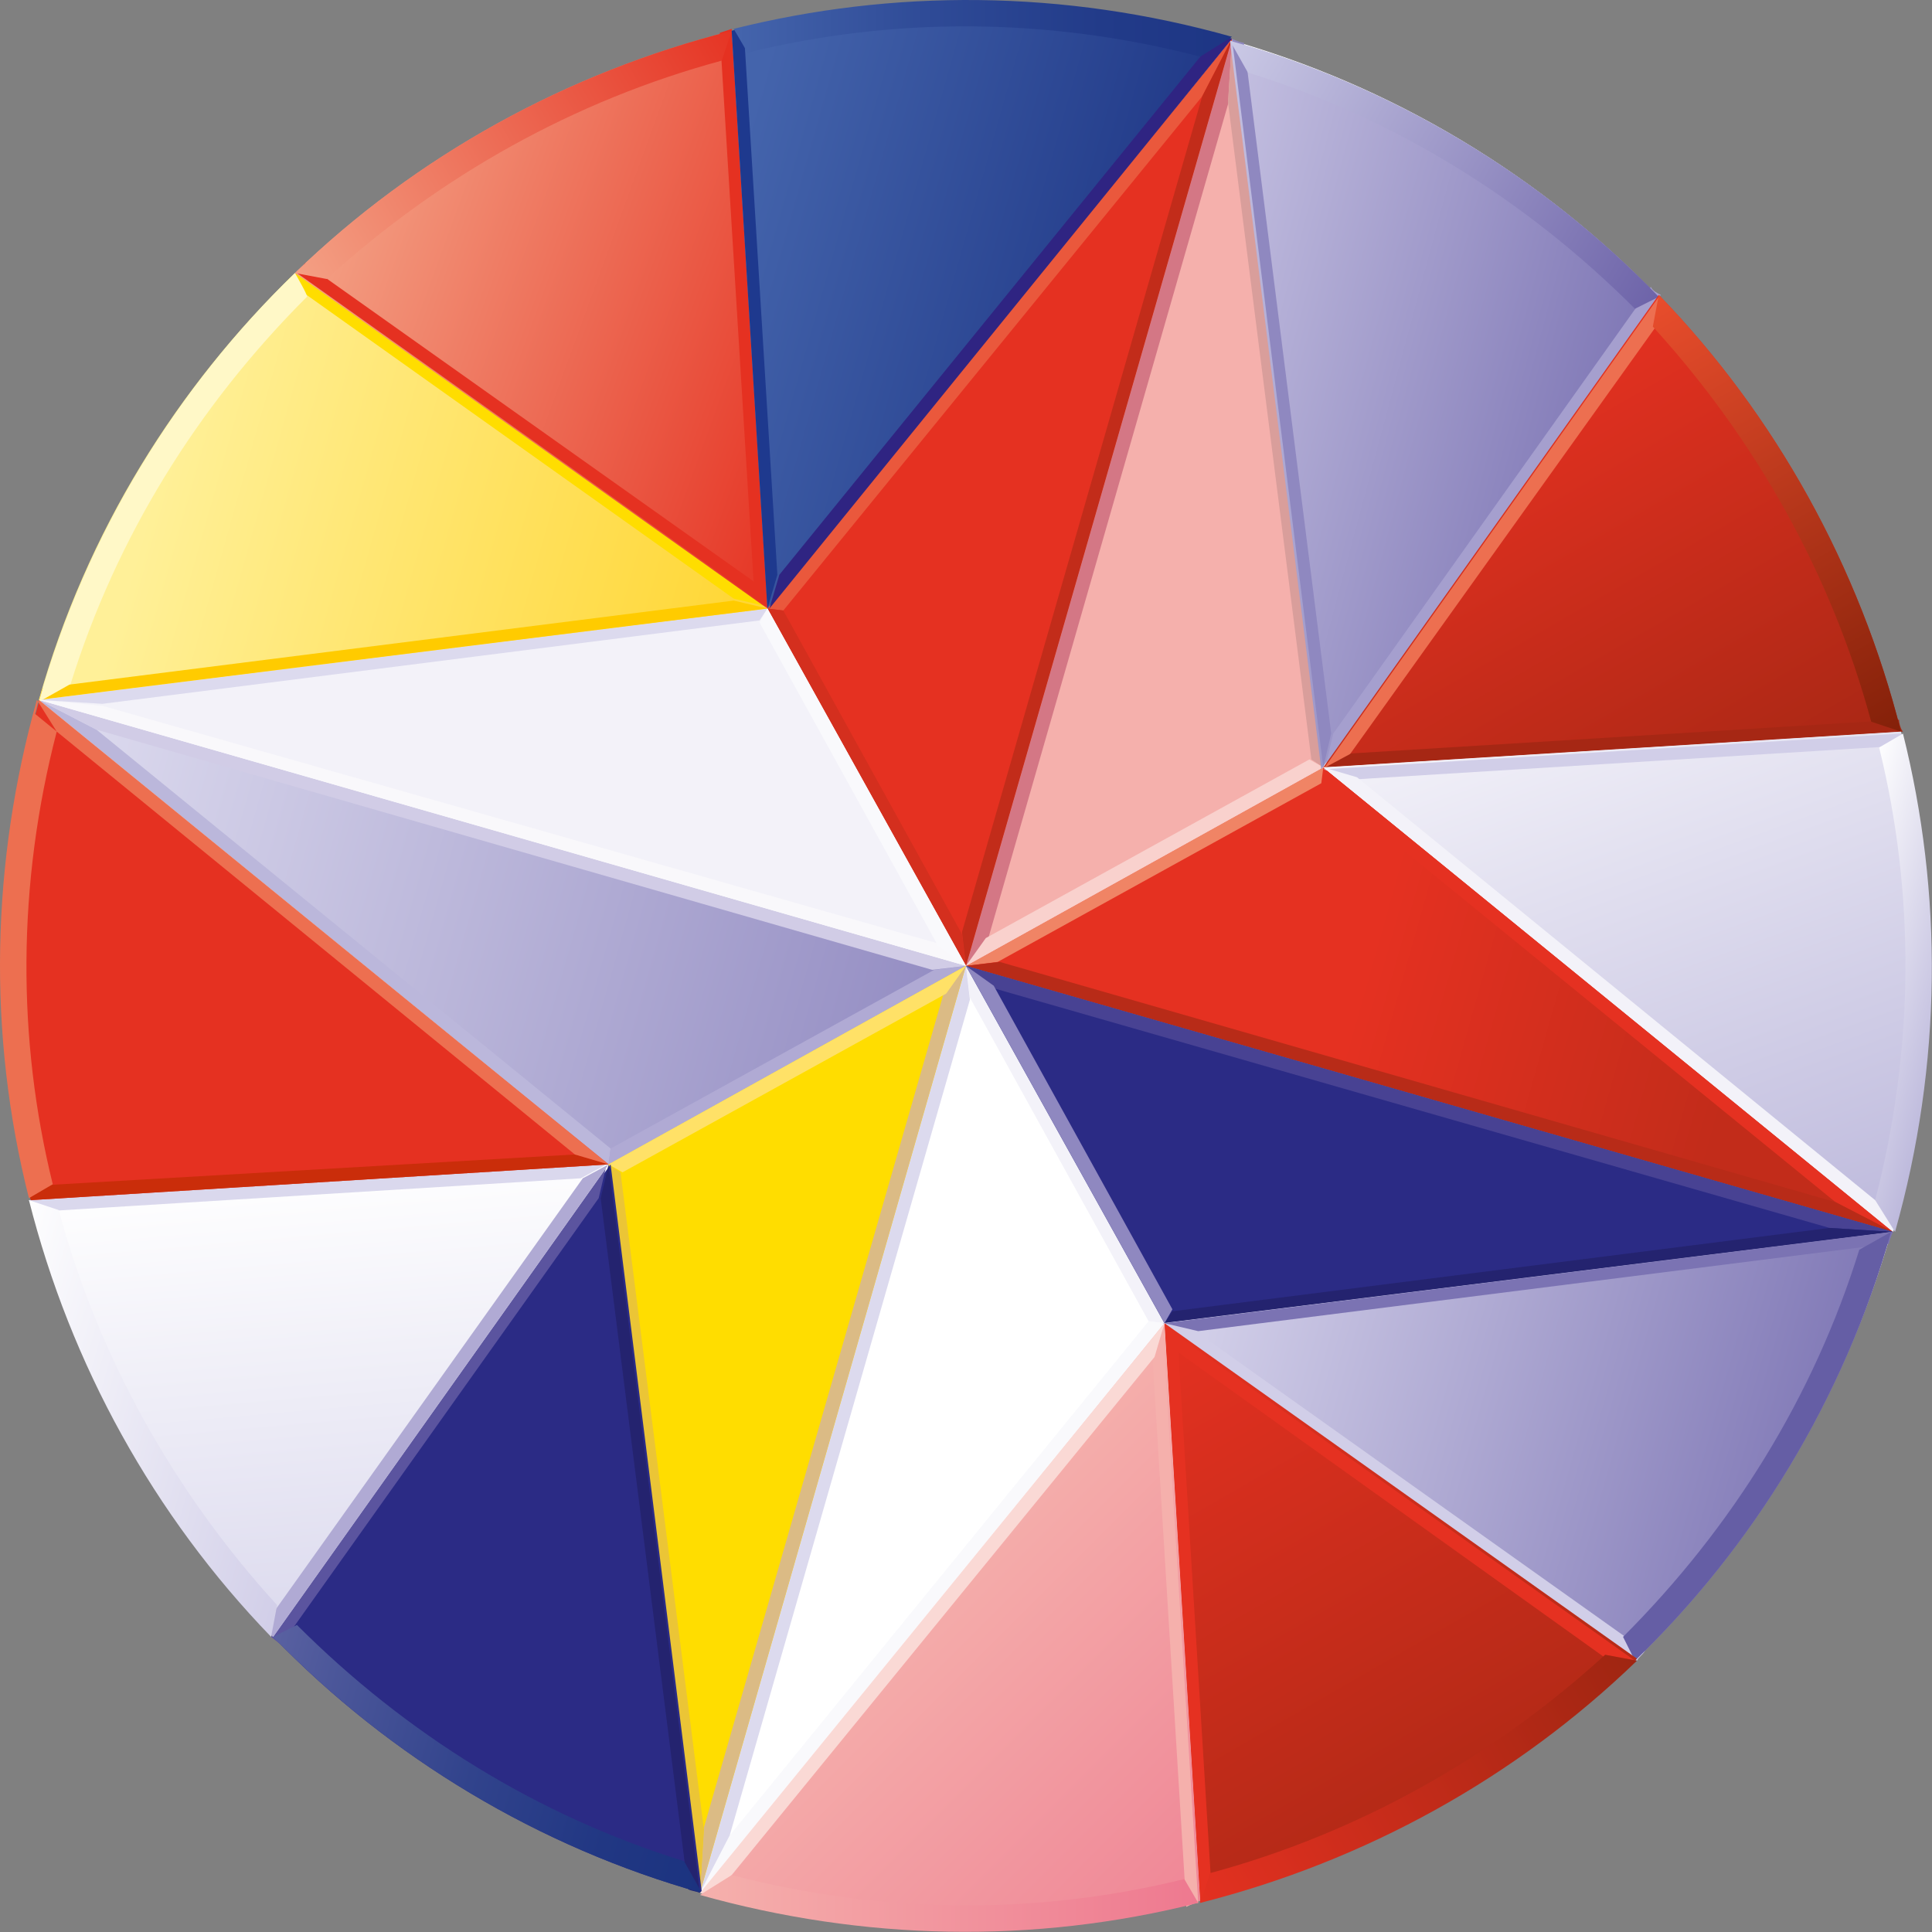 <svg xmlns="http://www.w3.org/2000/svg" xmlns:xlink="http://www.w3.org/1999/xlink" width="512" height="512" viewBox="0 0 512 512"><rect x="0" y="0" width="512" height="512" fill="#808080" stroke="none"/><linearGradient id="b" x1="7571.764" x2="7789.92" y1="-9561.678" y2="-9561.678" gradientTransform="matrix(.085 .024 .024 -.085 -344.77 -947.403)" gradientUnits="userSpaceOnUse"><stop offset="0" stop-color="#e53121"/><stop offset="1" stop-color="#c22c1a"/></linearGradient><linearGradient id="c" x1="6827.918" x2="7375.388" y1="-9723.683" y2="-9723.683" gradientTransform="matrix(.085 .024 .024 -.085 -344.77 -947.403)" gradientUnits="userSpaceOnUse"><stop offset="0" stop-color="#dcdaee"/><stop offset="1" stop-color="#8f88c0"/></linearGradient><linearGradient id="d" x1="81.97" x2="57.293" y1="178.855" y2="185.467" gradientTransform="matrix(1 0 0 -1 0 204.004)" gradientUnits="userSpaceOnUse"><stop offset="0" stop-color="#7b73b3"/><stop offset="1" stop-color="#c6c2e2"/></linearGradient><linearGradient id="e" x1="84.108" x2="61.854" y1="189.159" y2="202.007" gradientTransform="matrix(1 0 0 -1 0 204.004)" gradientUnits="userSpaceOnUse"><stop offset="0" stop-color="#6c62a8"/><stop offset="1" stop-color="#cbcae6"/></linearGradient><linearGradient id="f" x1="72.606" x2="85.866" y1="183.02" y2="160.054" gradientTransform="matrix(1 0 0 -1 0 204.004)" gradientUnits="userSpaceOnUse"><stop offset="0" stop-color="#e53121"/><stop offset="1" stop-color="#a62714"/></linearGradient><linearGradient id="g" x1="83.632" x2="96.481" y1="188.975" y2="166.72" gradientTransform="matrix(1 0 0 -1 0 204.004)" gradientUnits="userSpaceOnUse"><stop offset="0" stop-color="#e84d2c"/><stop offset="1" stop-color="#811f08"/></linearGradient><linearGradient id="h" x1="79.713" x2="91.051" y1="170.357" y2="139.206" gradientTransform="matrix(1 0 0 -1 0 204.004)" gradientUnits="userSpaceOnUse"><stop offset="0" stop-color="#f3f2f9"/><stop offset="1" stop-color="#bbb7db"/></linearGradient><linearGradient id="i" x1="91.485" x2="99.078" y1="155.697" y2="153.52" gradientTransform="matrix(1 0 0 -1 0 204.004)" gradientUnits="userSpaceOnUse"><stop offset="0" stop-color="#fff"/><stop offset="1" stop-color="#bbb7db"/></linearGradient><linearGradient id="k" x1="6832.636" x2="7194.688" y1="-9503.371" y2="-9503.371" gradientTransform="matrix(.085 .024 .024 -.085 -344.77 -947.403)" gradientUnits="userSpaceOnUse"><stop offset="0" stop-color="#fff098"/><stop offset="1" stop-color="#ffd530"/></linearGradient><linearGradient id="a"><stop offset="0" stop-color="#f4a286"/><stop offset="1" stop-color="#e53121"/></linearGradient><linearGradient xlink:href="#a" id="l" x1="16.546" x2="44.252" y1="195.621" y2="185.537" gradientTransform="matrix(1 0 0 -1 0 204.004)" gradientUnits="userSpaceOnUse"/><linearGradient xlink:href="#a" id="m" x1="14.412" x2="37.376" y1="189.967" y2="203.225" gradientTransform="matrix(1 0 0 -1 0 204.004)" gradientUnits="userSpaceOnUse"/><linearGradient id="n" x1="7101.787" x2="7375.592" y1="-9285.117" y2="-9285.117" gradientTransform="matrix(.085 .024 .024 -.085 -344.77 -947.403)" gradientUnits="userSpaceOnUse"><stop offset="0" stop-color="#4464ac"/><stop offset="1" stop-color="#1d3584"/></linearGradient><linearGradient id="o" x1="37.209" x2="62.349" y1="202.577" y2="202.577" gradientTransform="matrix(1 0 0 -1 0 204.004)" gradientUnits="userSpaceOnUse"><stop offset="0" stop-color="#4464ac"/><stop offset=".373" stop-color="#2f4b97"/><stop offset=".728" stop-color="#223b89"/><stop offset="1" stop-color="#1d3584"/></linearGradient><linearGradient id="p" x1="12.612" x2="36.492" y1="118.998" y2="112.15" gradientTransform="matrix(1 0 0 -1 0 204.004)" gradientUnits="userSpaceOnUse"><stop offset="0" stop-color="#5b62a2"/><stop offset=".152" stop-color="#4c579a"/><stop offset=".482" stop-color="#31438c"/><stop offset=".776" stop-color="#213783"/><stop offset="1" stop-color="#1b3380"/></linearGradient><linearGradient id="q" x1="16.044" x2="18.166" y1="145.181" y2="120.928" gradientTransform="matrix(1 0 0 -1 0 204.004)" gradientUnits="userSpaceOnUse"><stop offset="0" stop-color="#fff"/><stop offset="1" stop-color="#dad8ed"/></linearGradient><linearGradient id="r" x1="-1.34" x2="16.26" y1="135.102" y2="130.055" gradientTransform="matrix(1 0 0 -1 0 204.004)" gradientUnits="userSpaceOnUse"><stop offset="0" stop-color="#fff"/><stop offset="1" stop-color="#d1cee8"/></linearGradient><linearGradient id="s" x1="7540.118" x2="7923.423" y1="-9782.842" y2="-9782.842" gradientTransform="matrix(.085 .024 .024 -.085 -344.77 -947.403)" gradientUnits="userSpaceOnUse"><stop offset="0" stop-color="#d1cee8"/><stop offset="1" stop-color="#7b73b3"/></linearGradient><linearGradient id="t" x1="58.192" x2="73.17" y1="137.328" y2="111.385" gradientTransform="matrix(1 0 0 -1 0 204.004)" gradientUnits="userSpaceOnUse"><stop offset="0" stop-color="#e53121"/><stop offset="1" stop-color="#b02916"/></linearGradient><linearGradient id="u" x1="60.14" x2="83.103" y1="107.492" y2="120.751" gradientTransform="matrix(1 0 0 -1 0 204.004)" gradientUnits="userSpaceOnUse"><stop offset="0" stop-color="#e53121"/><stop offset="1" stop-color="#9d2511"/></linearGradient><linearGradient id="v" x1="45.511" x2="61.92" y1="124.497" y2="108.089" gradientTransform="matrix(1 0 0 -1 0 204.004)" gradientUnits="userSpaceOnUse"><stop offset="0" stop-color="#f5b0ac"/><stop offset="1" stop-color="#ef8495"/></linearGradient><linearGradient id="w" x1="35.589" x2="60.727" y1="108.122" y2="108.122" gradientTransform="matrix(1 0 0 -1 0 204.004)" gradientUnits="userSpaceOnUse"><stop offset="0" stop-color="#f5b0ac"/><stop offset="1" stop-color="#ee788f"/></linearGradient><g transform="translate(-.223 -.245)scale(5.261)"><path fill="#fff" d="M97 48.7C97 75.4 75.4 97 48.7 97S.4 75.4.4 48.7 22 .4 48.7.4 97 22.1 97 48.7"/><circle cx="48.7" cy="48.7" r="48.5" fill="#fff"/><path fill="url(#b)" d="m48.7 48.7 18-10 28.7 23.4z" style="fill:url(#b)"/><path fill="#e53121" d="m66.7 38.7 28.7 23.4-2.9-1.5-25.9-21.1Z"/><path fill="#f08465" d="m48.7 48.7 18-10-.1.8-16.3 9z"/><path fill="#b82b18" d="M95.4 62.1 48.7 48.7l1.7-.2 42.1 12.1Z"/><path fill="#f5b0ac" d="m48.7 48.7 18-10L62.1 2Z"/><path fill="#d47785" d="M62.1 2 48.7 48.7l1.1-1.3L61.9 5.3Z"/><path fill="#d99e9b" d="M66.7 38.7 62.1 2l-.2 3.2 4.2 33.1Z"/><path fill="#f9d1cd" d="m48.7 48.7 18-10-.7-.4-16.3 9z"/><path fill="none" d="m48.7 48.7 10 18-23.4 28.7z"/><path fill="#f9f9fc" d="M58.7 66.7 35.3 95.4l1.5-2.9 21.1-25.9Z"/><path fill="#f3f2f9" d="m48.7 48.7 10 18-.8-.1-9-16.3z"/><path fill="#dcdaee" d="m35.3 95.4 13.4-46.7.2 1.7-12.1 42.1Z"/><path fill="#2b2b85" d="m48.7 48.7 10 18 36.7-4.6z"/><path fill="#484293" d="M95.4 62.1 48.7 48.7l1.3 1.1 42.2 12.1Z"/><path fill="#24236f" d="m58.7 66.7 36.7-4.6-3.2-.2-33.1 4.2Z"/><path fill="#8f88c0" d="m48.7 48.7 10 18 .4-.7-9-16.3z"/><path fill="url(#c)" d="m48.7 48.7-18 10L2 35.3Z" style="fill:url(#c)"/><path fill="#bbb7db" d="M30.7 58.7 2 35.3l2.9 1.5 25.9 21.1Z"/><path fill="#b0aad4" d="m48.7 48.7-18 10 .1-.8 16.3-9z"/><path fill="#d1cce6" d="m2 35.3 46.7 13.4-1.7.2L4.9 36.8Z"/><path fill="#fd0" d="m48.7 48.7-18 10 4.6 36.7z"/><path fill="#dbbb85" d="m35.3 95.4 13.4-46.7-1.1 1.3-12.1 42.1Z"/><path fill="#ebc536" d="m30.7 58.7 4.6 36.7.2-3.2-4.2-33.1z"/><path fill="#ffe167" d="m48.7 48.7-18 10 .7.4 16.3-9z"/><path fill="#e53121" d="m48.7 48.7-10-18L62.1 2Z"/><path fill="#ea583c" d="M38.7 30.7 62.1 2l-1.5 2.9-21.1 25.9Z"/><path fill="#d42f1e" d="m48.7 48.7-10-18 .8.1 9 16.3z"/><path fill="#c22c1a" d="M62.1 2 48.7 48.7l-.2-1.7L60.6 4.9Z"/><path fill="#f3f2f9" d="m48.7 48.7-10-18L2 35.3Z"/><path fill="#f9f8fb" d="m2 35.3 46.7 13.4-1.3-1.1-42.2-12Z"/><path fill="#dcdaee" d="M38.7 30.7 2 35.3l3.2.2 33.1-4.2Z"/><path fill="#f9f9fc" d="m48.7 48.7-10-18-.4.7 9 16.3z"/><path fill="url(#d)" d="M83.6 15C77.7 8.9 70.2 4.4 62 2.1l4.6 36.7z" style="fill:url(#d)"/><path fill="#8f88c0" d="m62.1 2 4.6 36.7.4-1.7-4.4-34.8c-.1 0-.4-.1-.6-.2"/><path fill="#a59fce" d="M83.2 14.5 67.2 37l-.4 1.7 16.9-23.8c-.2-.1-.4-.2-.5-.4"/><path fill="url(#e)" d="M83.6 15C77.7 8.9 70.2 4.4 62 2.1l.9 1.6c7.4 2.3 14 6.4 19.5 11.9z" style="fill:url(#e)"/><path fill="url(#f)" d="m66.7 38.7 16.9-23.8c5.9 6.1 10.1 13.7 12.2 22z" style="fill:url(#f)"/><path fill="#ed6f50" d="M83.6 15 66.7 38.8l1.3-.7 16.1-22.5c-.2-.3-.3-.5-.5-.6"/><path fill="#a62714" d="M95.7 36.3 68.1 38l-1.3.7 29.1-1.8c-.1-.1-.2-.4-.2-.6"/><path fill="url(#g)" d="M94.3 36.4c-2-7.4-5.8-14.2-11-19.9l.3-1.6c5.9 6.1 10.1 13.7 12.2 22z" style="fill:url(#g)"/><path fill="url(#h)" d="m66.7 38.7 29.1-1.8c2 8 2 16.6-.4 25.1z" style="fill:url(#h)"/><path fill="#d1cee8" d="m95.8 37-29.1 1.8 1.7.5L96 37.6c-.1-.2-.1-.4-.2-.6"/><path fill="#f3f2f9" d="M95.4 62.1c.1-.2.1-.5.2-.7L68.4 39.2l-1.7-.5Z"/><path fill="url(#i)" d="M94.5 60.5c2-7.7 2-15.5.2-22.8l1.2-.7c2 8 2 16.6-.4 25.1z" style="fill:url(#i)"/><path fill="url(#k)" d="M14.9 13.8C9 19.5 4.4 26.8 2 35.3l36.7-4.6z" style="fill:url(#k)"/><path fill="#ffcb00" d="m2 35.3 36.7-4.6-1.7-.4-34.8 4.4c-.1.2-.1.4-.2.6"/><path fill="#fd0" d="m14.5 14.2 22.5 16 1.7.4L15 13.8c-.2.1-.4.3-.5.4"/><path fill="#fff8c7" d="M14.9 13.8C8.8 19.7 4.3 27.2 2 35.4l1.6-.9c2.3-7.4 6.4-14 11.9-19.5.1 0-.6-1.2-.6-1.2"/><path fill="url(#l)" d="M38.7 30.7 14.9 13.8C21 7.9 28.6 3.7 36.9 1.6Z" style="fill:url(#l)"/><path fill="#e53121" d="m15 13.8 23.8 16.9-.7-1.3-22.7-16.1c-.1.2-.3.3-.4.5M36.3 1.7 38 29.3l.7 1.3-1.8-29.1Z"/><path fill="url(#m)" d="M36.4 3.1c-7.4 2-14.2 5.8-19.9 11l-1.6-.3C21 7.9 28.6 3.7 36.9 1.6Z" style="fill:url(#m)"/><path fill="url(#n)" d="M38.7 30.7 36.9 1.6c8-2 16.6-2 25.1.4z" style="fill:url(#n)"/><path fill="#1e398e" d="m36.9 1.6 1.8 29.1.5-1.7-1.7-27.6c-.1.1-.3.1-.6.2"/><path fill="#2f2482" d="M62.1 2c-.2-.1-.5-.1-.7-.2L39.3 29l-.5 1.7Z"/><path fill="url(#o)" d="M60.5 2.9c-7.7-2-15.5-2-22.8-.2L37 1.5c8-2 16.6-2 25.1.4z" style="fill:url(#o)"/><path fill="#2b2b85" d="M13.8 82.5c5.9 6.1 13.4 10.6 21.6 12.9l-4.6-36.7Z"/><path fill="#24236f" d="m35.3 95.4-4.6-36.7-.4 1.7 4.4 34.8c.1.1.4.1.6.2"/><path fill="#5b549f" d="m14.2 82.9 16-22.5.4-1.7-16.9 23.8z"/><path fill="url(#p)" d="M13.8 82.5c5.9 6.1 13.4 10.6 21.6 12.9l-.9-1.6c-7.4-2.3-14-6.4-19.5-11.9Z" style="fill:url(#p)"/><path fill="url(#q)" d="M30.7 58.7 13.8 82.5c-5.9-6.1-10.1-13.7-12.2-22Z" style="fill:url(#q)"/><path fill="#b0aad4" d="m13.8 82.5 16.9-23.8-1.3.7L13.3 82Z"/><path fill="#dad8ed" d="m1.7 61.1 27.6-1.7 1.3-.7-29.1 1.8c.1.2.2.4.2.6"/><path fill="url(#r)" d="M3 61c2 7.4 5.8 14.2 11 19.9l-.3 1.6c-5.9-6.1-10.1-13.7-12.2-22Z" style="fill:url(#r)"/><path fill="#e53121" d="M30.7 58.7 1.6 60.5c-2-8-2-16.6.4-25.1z"/><path fill="#ca2d0a" d="m1.6 60.5 29.1-1.8-1.7-.5-27.6 1.6c.1.2.1.5.2.7"/><path fill="#ed6f50" d="M2 35.3c-.1.2-.1.5-.2.7L29 58.2l1.7.5zm.9 1.6c-2 7.7-2 15.5-.2 22.8l-1.2.7c-2.1-8.3-1.9-16.9.4-25.1Z"/><path fill="url(#s)" d="M82.4 83.7c6.1-5.9 10.6-13.4 12.9-21.6l-36.7 4.6z" style="fill:url(#s)"/><path fill="#7b73b3" d="m95.4 62.1-36.7 4.6 1.7.4 34.8-4.4c0-.1.1-.4.2-.6"/><path fill="#d1cee8" d="m82.9 83.2-22.5-16-1.7-.4 23.8 16.9c.1-.2.3-.3.4-.5"/><path fill="#655ea5" d="M82.4 83.7c5.9-5.7 10.5-13.1 12.9-21.6l-1.6.9c-2.3 7.4-6.4 14-11.9 19.5z"/><path fill="url(#t)" d="m58.7 66.7 23.8 16.9c-6.1 5.9-13.7 10.1-22 12.2 0 .1-1.8-29.1-1.8-29.1" style="fill:url(#t)"/><path fill="#e53121" d="M82.4 83.7 58.6 66.8l.7 1.3 22.5 16.1c.3-.2.5-.4.6-.5m-21.3 12-1.7-27.6-.7-1.3 1.8 29.1c.2-.1.4-.2.6-.2"/><path fill="url(#u)" d="M61 94.4c7.4-2 14.2-5.8 19.9-11l1.6.3c-6.1 5.9-13.7 10.1-22 12.2z" style="fill:url(#u)"/><path fill="url(#v)" d="m58.7 66.7 1.8 29.1c-8 2-16.6 2-25.1-.4z" style="fill:url(#v)"/><path fill="#f5b0ac" d="m60.4 95.9-1.8-29.1-.5 1.7 1.7 27.6c.2-.1.4-.2.6-.2"/><path fill="#fad9d5" d="m35.3 95.4.7.2 22.2-27.2.5-1.7Z"/><path fill="url(#w)" d="M36.9 94.5c7.7 2 15.5 2 22.8.2l.7 1.2c-8.3 2.1-16.9 1.9-25.1-.4Z" style="fill:url(#w)"/></g></svg>